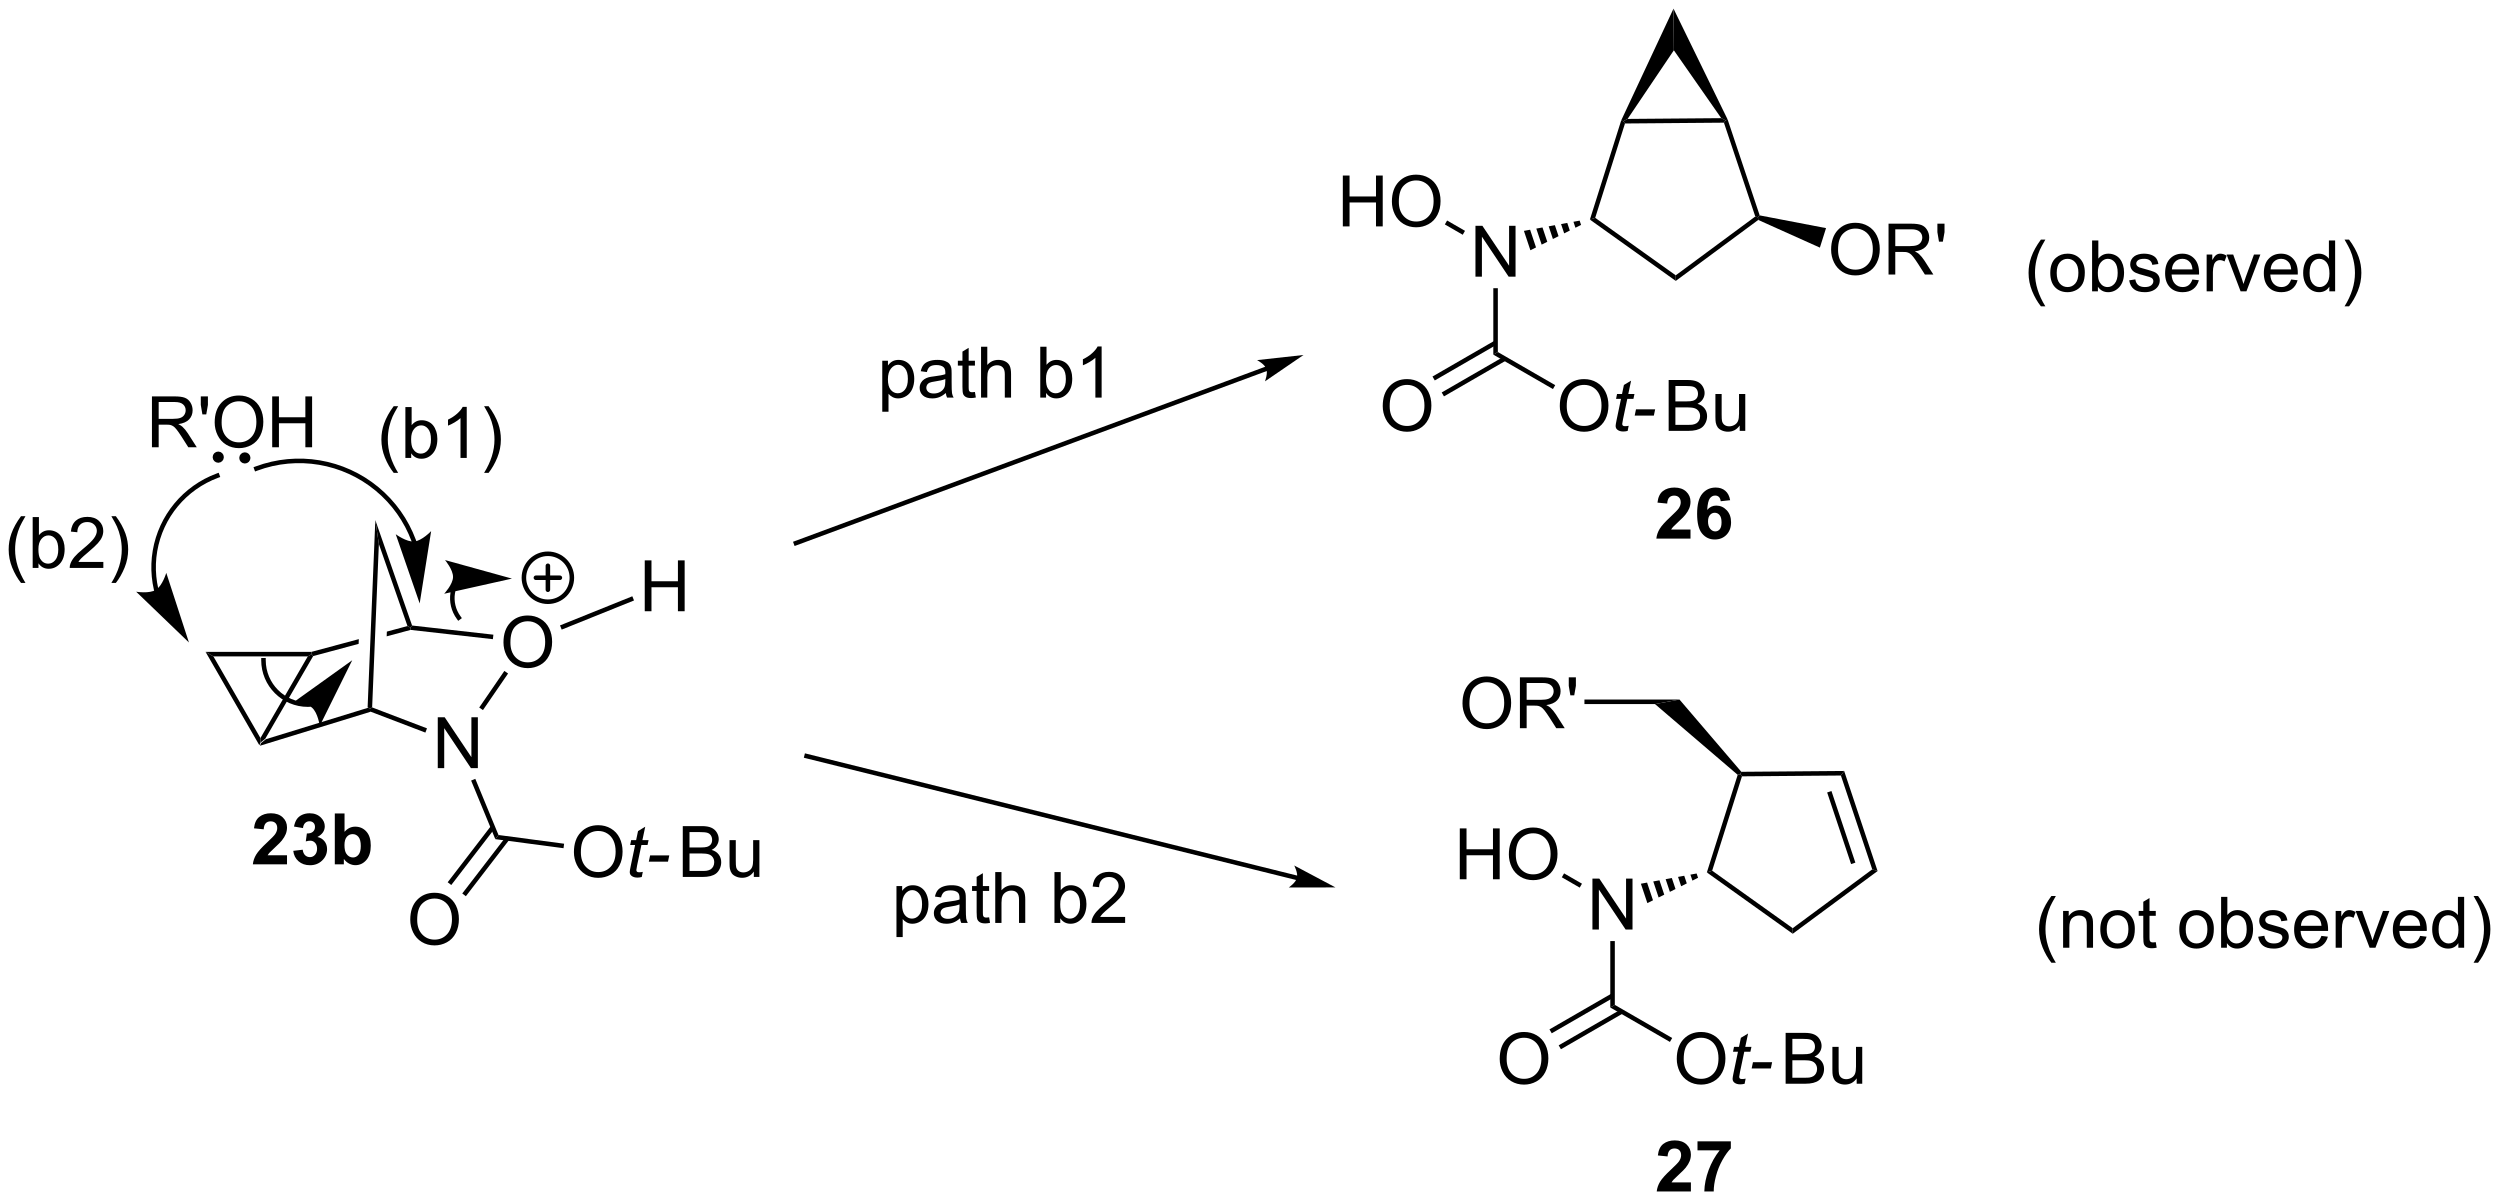 <?xml version="1.0" encoding="UTF-8"?>
<!DOCTYPE svg PUBLIC '-//W3C//DTD SVG 1.0//EN'
          'http://www.w3.org/TR/2001/REC-SVG-20010904/DTD/svg10.dtd'>
<svg stroke-dasharray="none" shape-rendering="auto" xmlns="http://www.w3.org/2000/svg" font-family="'Dialog'" text-rendering="auto" width="772" fill-opacity="1" color-interpolation="auto" color-rendering="auto" preserveAspectRatio="xMidYMid meet" font-size="12px" viewBox="0 0 772 371" fill="black" xmlns:xlink="http://www.w3.org/1999/xlink" stroke="black" image-rendering="auto" stroke-miterlimit="10" stroke-linecap="square" stroke-linejoin="miter" font-style="normal" stroke-width="1" height="371" stroke-dashoffset="0" font-weight="normal" stroke-opacity="1"
><!--Generated by the Batik Graphics2D SVG Generator--><defs id="genericDefs"
  /><g
  ><defs id="defs1"
    ><clipPath clipPathUnits="userSpaceOnUse" id="clipPath1"
      ><path d="M1.131 0.747 L290.505 0.747 L290.505 139.716 L1.131 139.716 L1.131 0.747 Z"
      /></clipPath
      ><clipPath clipPathUnits="userSpaceOnUse" id="clipPath2"
      ><path d="M139.324 38.459 L139.324 173.564 L420.652 173.564 L420.652 38.459 Z"
      /></clipPath
    ></defs
    ><g transform="scale(2.667,2.667) translate(-1.131,-0.747) matrix(1.029,0,0,1.029,-142.178,-38.812)"
    ><path d="M168.52 122.359 L168.64 122.055 L169.187 121.62 L180.706 118.078 L180.953 118.269 L180.944 118.539 Z" stroke="none" clip-path="url(#clipPath2)"
    /></g
    ><g transform="matrix(2.743,0,0,2.743,-382.156,-105.489)"
    ><path d="M188.603 124.93 L188.603 119.204 L189.382 119.204 L192.389 123.698 L192.389 119.204 L193.116 119.204 L193.116 124.93 L192.337 124.93 L189.329 120.43 L189.329 124.93 L188.603 124.93 Z" stroke="none" clip-path="url(#clipPath2)"
    /></g
    ><g transform="matrix(2.743,0,0,2.743,-382.156,-105.489)"
    ><path d="M180.944 118.539 L180.953 118.269 L181.215 118.096 L187.39 120.454 L187.208 120.931 Z" stroke="none" clip-path="url(#clipPath2)"
    /></g
    ><g transform="matrix(2.743,0,0,2.743,-382.156,-105.489)"
    ><path d="M196 110.787 Q196 109.359 196.766 108.555 Q197.531 107.748 198.742 107.748 Q199.534 107.748 200.169 108.128 Q200.807 108.505 201.141 109.182 Q201.477 109.859 201.477 110.719 Q201.477 111.591 201.125 112.279 Q200.774 112.966 200.128 113.32 Q199.484 113.675 198.737 113.675 Q197.93 113.675 197.292 113.284 Q196.656 112.891 196.328 112.216 Q196 111.539 196 110.787 ZM196.781 110.797 Q196.781 111.833 197.336 112.43 Q197.893 113.023 198.734 113.023 Q199.589 113.023 200.141 112.422 Q200.695 111.82 200.695 110.716 Q200.695 110.016 200.458 109.495 Q200.221 108.974 199.766 108.688 Q199.312 108.398 198.745 108.398 Q197.94 108.398 197.359 108.953 Q196.781 109.505 196.781 110.797 Z" stroke="none" clip-path="url(#clipPath2)"
    /></g
    ><g transform="matrix(2.743,0,0,2.743,-382.156,-105.489)"
    ><path d="M193.69 118.398 L193.27 118.109 L196.098 113.991 L196.519 114.28 Z" stroke="none" clip-path="url(#clipPath2)"
    /></g
    ><g transform="matrix(2.743,0,0,2.743,-382.156,-105.489)"
    ><path d="M169.187 121.62 L168.64 122.055 L168.641 121.545 L173.968 112.354 L174.411 112.099 L174.578 112.318 Z" stroke="none" clip-path="url(#clipPath2)"
    /></g
    ><g transform="matrix(2.743,0,0,2.743,-382.156,-105.489)"
    ><path d="M185.194 108.937 L182.872 109.561 L182.85 110.095 L182.85 110.095 L185.544 109.371 L185.525 109.112 L185.194 108.937 ZM179.716 110.409 L174.377 111.844 L174.411 112.099 L174.578 112.318 L179.694 110.943 L179.694 110.943 L179.716 110.409 Z" stroke="none" clip-path="url(#clipPath2)"
    /></g
    ><g transform="matrix(2.743,0,0,2.743,-382.156,-105.489)"
    ><path d="M194.865 109.908 L194.808 110.415 L185.544 109.371 L185.525 109.112 L185.713 108.877 Z" stroke="none" clip-path="url(#clipPath2)"
    /></g
    ><g transform="matrix(2.743,0,0,2.743,-382.156,-105.489)"
    ><path d="M185.713 108.877 L185.525 109.112 L185.194 108.937 L181.972 99.704 L181.573 97.01 Z" stroke="none" clip-path="url(#clipPath2)"
    /></g
    ><g transform="matrix(2.743,0,0,2.743,-382.156,-105.489)"
    ><path d="M181.215 118.096 L180.953 118.269 L180.706 118.078 L181.573 97.01 L181.972 99.704 Z" stroke="none" clip-path="url(#clipPath2)"
    /></g
    ><g transform="matrix(2.743,0,0,2.743,-382.156,-105.489)"
    ><path d="M174.377 111.844 L174.411 112.099 L173.968 112.354 L163.344 112.354 L162.462 111.844 Z" stroke="none" clip-path="url(#clipPath2)"
    /></g
    ><g transform="matrix(2.743,0,0,2.743,-382.156,-105.489)"
    ><path d="M162.462 111.844 L163.344 112.354 L168.641 121.545 L168.64 122.055 L168.52 122.359 Z" stroke="none" clip-path="url(#clipPath2)"
    /></g
    ><g transform="matrix(2.743,0,0,2.743,-382.156,-105.489)"
    ><path d="M192.358 126.332 L192.829 126.137 L195.44 132.46 L195.08 132.927 Z" stroke="none" clip-path="url(#clipPath2)"
    /></g
    ><g transform="matrix(2.743,0,0,2.743,-382.156,-105.489)"
    ><path d="M185.506 142.001 Q185.506 140.574 186.272 139.769 Q187.037 138.962 188.248 138.962 Q189.04 138.962 189.675 139.342 Q190.313 139.72 190.647 140.397 Q190.982 141.074 190.982 141.933 Q190.982 142.806 190.631 143.493 Q190.279 144.181 189.633 144.535 Q188.99 144.889 188.243 144.889 Q187.436 144.889 186.798 144.499 Q186.162 144.105 185.834 143.431 Q185.506 142.754 185.506 142.001 ZM186.287 142.012 Q186.287 143.048 186.842 143.644 Q187.399 144.238 188.24 144.238 Q189.095 144.238 189.647 143.637 Q190.201 143.035 190.201 141.931 Q190.201 141.23 189.964 140.709 Q189.727 140.189 189.272 139.902 Q188.818 139.613 188.251 139.613 Q187.446 139.613 186.865 140.168 Q186.287 140.72 186.287 142.012 Z" stroke="none" clip-path="url(#clipPath2)"
    /></g
    ><g transform="matrix(2.743,0,0,2.743,-382.156,-105.489)"
    ><path d="M194.601 131.432 L189.719 137.779 L190.124 138.09 L195.006 131.743 ZM196.243 132.695 L191.361 139.042 L191.766 139.353 L196.648 133.006 Z" stroke="none" clip-path="url(#clipPath2)"
    /></g
    ><g transform="matrix(2.743,0,0,2.743,-382.156,-105.489)"
    ><path d="M203.931 134.395 Q203.931 132.968 204.697 132.163 Q205.463 131.356 206.673 131.356 Q207.465 131.356 208.101 131.736 Q208.739 132.114 209.072 132.791 Q209.408 133.468 209.408 134.327 Q209.408 135.2 209.056 135.887 Q208.705 136.575 208.059 136.929 Q207.416 137.283 206.668 137.283 Q205.861 137.283 205.223 136.893 Q204.588 136.499 204.259 135.825 Q203.931 135.148 203.931 134.395 ZM204.713 134.406 Q204.713 135.442 205.267 136.038 Q205.825 136.632 206.666 136.632 Q207.52 136.632 208.072 136.031 Q208.627 135.429 208.627 134.325 Q208.627 133.624 208.39 133.103 Q208.153 132.583 207.697 132.296 Q207.244 132.007 206.676 132.007 Q205.871 132.007 205.291 132.562 Q204.713 133.114 204.713 134.406 Z" stroke="none" clip-path="url(#clipPath2)"
    /></g
    ><g transform="matrix(2.743,0,0,2.743,-382.156,-105.489)"
    ><path d="M211.685 136.609 L211.568 137.189 Q211.313 137.255 211.076 137.255 Q210.654 137.255 210.404 137.046 Q210.216 136.89 210.216 136.622 Q210.216 136.484 210.318 135.992 L210.821 133.583 L210.263 133.583 L210.375 133.036 L210.935 133.036 L211.149 132.015 L211.959 131.528 L211.641 133.036 L212.336 133.036 L212.219 133.583 L211.529 133.583 L211.047 135.874 Q210.959 136.312 210.959 136.398 Q210.959 136.523 211.029 136.59 Q211.102 136.656 211.266 136.656 Q211.5 136.656 211.685 136.609 ZM212.361 135.465 L212.509 134.757 L214.666 134.757 L214.52 135.465 L212.361 135.465 Z" stroke="none" clip-path="url(#clipPath2)"
    /></g
    ><g transform="matrix(2.743,0,0,2.743,-382.156,-105.489)"
    ><path d="M216.186 137.184 L216.186 131.458 L218.335 131.458 Q218.991 131.458 219.387 131.632 Q219.786 131.804 220.01 132.166 Q220.233 132.528 220.233 132.921 Q220.233 133.288 220.033 133.614 Q219.835 133.937 219.434 134.137 Q219.952 134.288 220.231 134.656 Q220.512 135.023 220.512 135.523 Q220.512 135.926 220.34 136.273 Q220.171 136.617 219.921 136.804 Q219.671 136.992 219.293 137.088 Q218.918 137.184 218.371 137.184 L216.186 137.184 ZM216.944 133.864 L218.184 133.864 Q218.686 133.864 218.905 133.796 Q219.194 133.71 219.34 133.512 Q219.489 133.312 219.489 133.012 Q219.489 132.726 219.351 132.51 Q219.215 132.294 218.96 132.213 Q218.707 132.132 218.09 132.132 L216.944 132.132 L216.944 133.864 ZM216.944 136.507 L218.371 136.507 Q218.739 136.507 218.887 136.481 Q219.148 136.434 219.322 136.325 Q219.499 136.215 219.611 136.007 Q219.726 135.796 219.726 135.523 Q219.726 135.202 219.561 134.968 Q219.398 134.731 219.106 134.635 Q218.817 134.538 218.27 134.538 L216.944 134.538 L216.944 136.507 ZM224.184 137.184 L224.184 136.575 Q223.7 137.278 222.866 137.278 Q222.499 137.278 222.181 137.137 Q221.864 136.997 221.707 136.783 Q221.554 136.57 221.491 136.262 Q221.45 136.054 221.45 135.606 L221.45 133.036 L222.153 133.036 L222.153 135.335 Q222.153 135.887 222.194 136.077 Q222.262 136.356 222.476 136.515 Q222.692 136.671 223.007 136.671 Q223.325 136.671 223.601 136.51 Q223.879 136.348 223.994 136.07 Q224.108 135.788 224.108 135.257 L224.108 133.036 L224.811 133.036 L224.811 137.184 L224.184 137.184 Z" stroke="none" clip-path="url(#clipPath2)"
    /></g
    ><g transform="matrix(2.743,0,0,2.743,-382.156,-105.489)"
    ><path d="M195.08 132.927 L195.44 132.46 L202.827 133.441 L202.76 133.947 Z" stroke="none" clip-path="url(#clipPath2)"
    /></g
    ><g transform="matrix(2.743,0,0,2.743,-382.156,-105.489)"
    ><path d="M171.631 134.743 L171.631 135.764 L167.785 135.764 Q167.847 135.185 168.16 134.667 Q168.472 134.149 169.394 133.295 Q170.137 132.602 170.303 132.357 Q170.53 132.016 170.53 131.685 Q170.53 131.318 170.332 131.12 Q170.137 130.923 169.788 130.923 Q169.444 130.923 169.241 131.131 Q169.038 131.337 169.006 131.818 L167.913 131.709 Q168.012 130.803 168.527 130.409 Q169.043 130.014 169.816 130.014 Q170.663 130.014 171.147 130.472 Q171.631 130.928 171.631 131.607 Q171.631 131.993 171.493 132.344 Q171.355 132.693 171.053 133.076 Q170.855 133.329 170.334 133.805 Q169.816 134.282 169.676 134.438 Q169.538 134.594 169.452 134.743 L171.631 134.743 ZM172.336 134.243 L173.398 134.115 Q173.448 134.521 173.669 134.738 Q173.893 134.951 174.211 134.951 Q174.549 134.951 174.781 134.693 Q175.016 134.435 175.016 133.998 Q175.016 133.584 174.792 133.342 Q174.57 133.1 174.25 133.1 Q174.039 133.1 173.745 133.18 L173.867 132.287 Q174.312 132.298 174.547 132.094 Q174.781 131.889 174.781 131.548 Q174.781 131.258 174.609 131.087 Q174.437 130.915 174.151 130.915 Q173.87 130.915 173.669 131.11 Q173.471 131.305 173.43 131.68 L172.417 131.508 Q172.523 130.99 172.734 130.68 Q172.948 130.368 173.328 130.191 Q173.711 130.014 174.182 130.014 Q174.992 130.014 175.479 130.529 Q175.883 130.951 175.883 131.482 Q175.883 132.235 175.057 132.685 Q175.549 132.79 175.844 133.157 Q176.141 133.524 176.141 134.045 Q176.141 134.798 175.588 135.331 Q175.039 135.863 174.219 135.863 Q173.44 135.863 172.927 135.415 Q172.417 134.967 172.336 134.243 ZM177.012 135.764 L177.012 130.037 L178.108 130.037 L178.108 132.1 Q178.616 131.521 179.311 131.521 Q180.069 131.521 180.564 132.071 Q181.061 132.618 181.061 133.646 Q181.061 134.709 180.556 135.284 Q180.051 135.857 179.327 135.857 Q178.972 135.857 178.626 135.68 Q178.28 135.501 178.03 135.154 L178.03 135.764 L177.012 135.764 ZM178.1 133.6 Q178.1 134.243 178.303 134.553 Q178.59 134.99 179.061 134.99 Q179.426 134.99 179.681 134.68 Q179.936 134.368 179.936 133.701 Q179.936 132.99 179.678 132.675 Q179.42 132.36 179.019 132.36 Q178.624 132.36 178.361 132.667 Q178.1 132.975 178.1 133.6 Z" stroke="none" clip-path="url(#clipPath2)"
    /></g
    ><g transform="matrix(2.743,0,0,2.743,-382.156,-105.489)"
    ><path d="M329.633 98.073 L329.633 99.094 L325.787 99.094 Q325.849 98.516 326.162 97.998 Q326.474 97.48 327.396 96.626 Q328.139 95.933 328.305 95.688 Q328.532 95.347 328.532 95.016 Q328.532 94.649 328.334 94.451 Q328.139 94.253 327.79 94.253 Q327.446 94.253 327.243 94.462 Q327.04 94.667 327.008 95.149 L325.915 95.04 Q326.014 94.133 326.529 93.74 Q327.045 93.344 327.818 93.344 Q328.665 93.344 329.149 93.803 Q329.633 94.258 329.633 94.938 Q329.633 95.323 329.495 95.675 Q329.357 96.024 329.055 96.407 Q328.857 96.659 328.337 97.136 Q327.818 97.612 327.678 97.769 Q327.54 97.925 327.454 98.073 L329.633 98.073 ZM334.096 94.769 L333.033 94.886 Q332.994 94.558 332.83 94.402 Q332.666 94.245 332.403 94.245 Q332.057 94.245 331.814 94.558 Q331.575 94.87 331.512 95.86 Q331.924 95.376 332.533 95.376 Q333.221 95.376 333.71 95.899 Q334.2 96.422 334.2 97.251 Q334.2 98.128 333.684 98.662 Q333.168 99.193 332.361 99.193 Q331.494 99.193 330.934 98.519 Q330.377 97.844 330.377 96.308 Q330.377 94.735 330.958 94.04 Q331.541 93.344 332.471 93.344 Q333.122 93.344 333.549 93.709 Q333.978 94.073 334.096 94.769 ZM331.606 97.165 Q331.606 97.698 331.851 97.99 Q332.098 98.282 332.416 98.282 Q332.721 98.282 332.924 98.045 Q333.127 97.805 333.127 97.261 Q333.127 96.704 332.908 96.443 Q332.689 96.183 332.361 96.183 Q332.043 96.183 331.825 96.433 Q331.606 96.68 331.606 97.165 Z" stroke="none" clip-path="url(#clipPath2)"
    /></g
    ><g transform="matrix(2.743,0,0,2.743,-382.156,-105.489)"
    ><path d="M321.83 52.018 L322.07 52.105 L322.258 52.359 L318.904 62.98 L318.306 63.18 Z" stroke="none" clip-path="url(#clipPath2)"
    /></g
    ><g transform="matrix(2.743,0,0,2.743,-382.156,-105.489)"
    ><path d="M318.306 63.18 L318.904 62.98 L327.969 69.452 L327.974 70.082 Z" stroke="none" clip-path="url(#clipPath2)"
    /></g
    ><g transform="matrix(2.743,0,0,2.743,-382.156,-105.489)"
    ><path d="M327.974 70.082 L327.969 69.452 L336.925 62.831 L337.226 62.925 L337.259 63.218 Z" stroke="none" clip-path="url(#clipPath2)"
    /></g
    ><g transform="matrix(2.743,0,0,2.743,-382.156,-105.489)"
    ><path d="M337.421 62.705 L337.226 62.925 L336.925 62.831 L333.395 52.267 L333.579 52.01 L333.817 51.919 Z" stroke="none" clip-path="url(#clipPath2)"
    /></g
    ><g transform="matrix(2.743,0,0,2.743,-382.156,-105.489)"
    ><path d="M333.093 51.759 L333.579 52.01 L333.395 52.267 L322.258 52.359 L322.07 52.105 L322.552 51.846 Z" stroke="none" clip-path="url(#clipPath2)"
    /></g
    ><g transform="matrix(2.743,0,0,2.743,-382.156,-105.489)"
    ><path d="M333.817 51.919 L333.579 52.01 L333.093 51.759 L327.759 44.119 L327.72 39.431 Z" stroke="none" clip-path="url(#clipPath2)"
    /></g
    ><g transform="matrix(2.743,0,0,2.743,-382.156,-105.489)"
    ><path d="M327.72 39.431 L327.759 44.119 L322.552 51.846 L322.07 52.105 L321.83 52.018 Z" stroke="none" clip-path="url(#clipPath2)"
    /></g
    ><g transform="matrix(2.743,0,0,2.743,-382.156,-105.489)"
    ><path d="M305.424 69.602 L305.424 63.875 L306.202 63.875 L309.21 68.37 L309.21 63.875 L309.937 63.875 L309.937 69.602 L309.158 69.602 L306.15 65.102 L306.15 69.602 L305.424 69.602 Z" stroke="none" clip-path="url(#clipPath2)"
    /></g
    ><g transform="matrix(2.743,0,0,2.743,-382.156,-105.489)"
    ><path d="M317.314 63.78 L316.68 64.097 L316.456 63.424 L317.153 63.296 ZM316.046 64.413 L315.412 64.73 L315.061 63.68 L315.759 63.552 ZM314.778 65.047 L314.144 65.364 L313.667 63.936 L314.364 63.808 ZM313.51 65.68 L312.876 65.997 L312.273 64.192 L312.97 64.064 ZM312.242 66.314 L311.608 66.631 L310.878 64.448 L311.576 64.32 Z" stroke="none" clip-path="url(#clipPath2)"
    /></g
    ><g transform="matrix(2.743,0,0,2.743,-382.156,-105.489)"
    ><path d="M345.463 66.577 Q345.463 65.15 346.229 64.345 Q346.994 63.538 348.205 63.538 Q348.997 63.538 349.632 63.918 Q350.27 64.296 350.604 64.973 Q350.94 65.65 350.94 66.509 Q350.94 67.382 350.588 68.069 Q350.236 68.757 349.591 69.111 Q348.947 69.465 348.2 69.465 Q347.393 69.465 346.755 69.074 Q346.119 68.681 345.791 68.007 Q345.463 67.329 345.463 66.577 ZM346.244 66.587 Q346.244 67.624 346.799 68.22 Q347.356 68.814 348.197 68.814 Q349.052 68.814 349.604 68.212 Q350.158 67.611 350.158 66.507 Q350.158 65.806 349.921 65.285 Q349.684 64.764 349.229 64.478 Q348.776 64.189 348.208 64.189 Q347.403 64.189 346.822 64.744 Q346.244 65.296 346.244 66.587 ZM351.928 69.366 L351.928 63.639 L354.467 63.639 Q355.233 63.639 355.631 63.793 Q356.029 63.947 356.266 64.337 Q356.506 64.728 356.506 65.202 Q356.506 65.811 356.11 66.231 Q355.717 66.647 354.891 66.759 Q355.193 66.905 355.35 67.046 Q355.68 67.35 355.977 67.806 L356.975 69.366 L356.022 69.366 L355.264 68.173 Q354.93 67.658 354.714 67.384 Q354.501 67.111 354.332 67.001 Q354.162 66.892 353.985 66.85 Q353.858 66.822 353.563 66.822 L352.686 66.822 L352.686 69.366 L351.928 69.366 ZM352.686 66.165 L354.313 66.165 Q354.834 66.165 355.126 66.059 Q355.42 65.952 355.571 65.715 Q355.725 65.478 355.725 65.202 Q355.725 64.796 355.428 64.535 Q355.134 64.272 354.498 64.272 L352.686 64.272 L352.686 66.165 ZM357.606 65.665 L357.427 64.595 L357.427 63.639 L358.229 63.639 L358.229 64.595 L358.041 65.665 L357.606 65.665 Z" stroke="none" clip-path="url(#clipPath2)"
    /></g
    ><g transform="matrix(2.743,0,0,2.743,-382.156,-105.489)"
    ><path d="M337.259 63.218 L337.226 62.925 L337.421 62.705 L344.891 64.139 L344.198 66.334 Z" stroke="none" clip-path="url(#clipPath2)"
    /></g
    ><g transform="matrix(2.743,0,0,2.743,-382.156,-105.489)"
    ><path d="M290.492 63.947 L290.492 58.221 L291.25 58.221 L291.25 60.572 L294.226 60.572 L294.226 58.221 L294.984 58.221 L294.984 63.947 L294.226 63.947 L294.226 61.247 L291.25 61.247 L291.25 63.947 L290.492 63.947 ZM296.017 61.158 Q296.017 59.731 296.782 58.926 Q297.548 58.119 298.759 58.119 Q299.55 58.119 300.186 58.499 Q300.824 58.877 301.157 59.554 Q301.493 60.231 301.493 61.09 Q301.493 61.963 301.142 62.65 Q300.79 63.338 300.144 63.692 Q299.501 64.046 298.754 64.046 Q297.946 64.046 297.308 63.656 Q296.673 63.262 296.345 62.588 Q296.017 61.911 296.017 61.158 ZM296.798 61.169 Q296.798 62.205 297.353 62.801 Q297.91 63.395 298.751 63.395 Q299.605 63.395 300.157 62.794 Q300.712 62.192 300.712 61.088 Q300.712 60.387 300.475 59.867 Q300.238 59.346 299.782 59.059 Q299.329 58.77 298.761 58.77 Q297.957 58.77 297.376 59.325 Q296.798 59.877 296.798 61.169 Z" stroke="none" clip-path="url(#clipPath2)"
    /></g
    ><g transform="matrix(2.743,0,0,2.743,-382.156,-105.489)"
    ><path d="M304.247 64.445 L303.992 64.887 L301.978 63.724 L302.233 63.282 Z" stroke="none" clip-path="url(#clipPath2)"
    /></g
    ><g transform="matrix(2.743,0,0,2.743,-382.156,-105.489)"
    ><path d="M307.434 70.906 L307.944 70.906 L307.944 78.088 L307.434 78.383 Z" stroke="none" clip-path="url(#clipPath2)"
    /></g
    ><g transform="matrix(2.743,0,0,2.743,-382.156,-105.489)"
    ><path d="M314.919 84.175 Q314.919 82.749 315.685 81.944 Q316.45 81.136 317.661 81.136 Q318.453 81.136 319.088 81.517 Q319.726 81.894 320.06 82.571 Q320.396 83.249 320.396 84.108 Q320.396 84.98 320.044 85.668 Q319.692 86.355 319.046 86.709 Q318.403 87.064 317.656 87.064 Q316.849 87.064 316.211 86.673 Q315.575 86.28 315.247 85.605 Q314.919 84.928 314.919 84.175 ZM315.7 84.186 Q315.7 85.222 316.255 85.819 Q316.812 86.412 317.653 86.412 Q318.507 86.412 319.06 85.811 Q319.614 85.209 319.614 84.105 Q319.614 83.405 319.377 82.884 Q319.14 82.363 318.685 82.077 Q318.231 81.787 317.664 81.787 Q316.859 81.787 316.278 82.342 Q315.7 82.894 315.7 84.186 Z" stroke="none" clip-path="url(#clipPath2)"
    /></g
    ><g transform="matrix(2.743,0,0,2.743,-382.156,-105.489)"
    ><path d="M322.673 86.389 L322.556 86.97 Q322.3 87.035 322.063 87.035 Q321.642 87.035 321.392 86.827 Q321.204 86.67 321.204 86.402 Q321.204 86.264 321.306 85.772 L321.808 83.363 L321.251 83.363 L321.363 82.816 L321.923 82.816 L322.136 81.795 L322.946 81.308 L322.629 82.816 L323.324 82.816 L323.207 83.363 L322.517 83.363 L322.035 85.655 Q321.946 86.092 321.946 86.178 Q321.946 86.303 322.017 86.371 Q322.089 86.436 322.254 86.436 Q322.488 86.436 322.673 86.389 ZM323.349 85.246 L323.497 84.537 L325.653 84.537 L325.507 85.246 L323.349 85.246 Z" stroke="none" clip-path="url(#clipPath2)"
    /></g
    ><g transform="matrix(2.743,0,0,2.743,-382.156,-105.489)"
    ><path d="M327.174 86.965 L327.174 81.238 L329.323 81.238 Q329.979 81.238 330.375 81.412 Q330.773 81.584 330.997 81.946 Q331.221 82.308 331.221 82.702 Q331.221 83.069 331.021 83.394 Q330.823 83.717 330.421 83.918 Q330.94 84.069 331.218 84.436 Q331.5 84.803 331.5 85.303 Q331.5 85.707 331.328 86.053 Q331.159 86.397 330.909 86.584 Q330.659 86.772 330.281 86.868 Q329.906 86.965 329.359 86.965 L327.174 86.965 ZM327.932 83.644 L329.171 83.644 Q329.674 83.644 329.893 83.577 Q330.182 83.491 330.328 83.293 Q330.476 83.092 330.476 82.793 Q330.476 82.506 330.338 82.29 Q330.203 82.074 329.948 81.993 Q329.695 81.912 329.078 81.912 L327.932 81.912 L327.932 83.644 ZM327.932 86.287 L329.359 86.287 Q329.726 86.287 329.875 86.261 Q330.135 86.215 330.31 86.105 Q330.487 85.996 330.599 85.787 Q330.713 85.577 330.713 85.303 Q330.713 84.983 330.549 84.749 Q330.385 84.511 330.093 84.415 Q329.804 84.319 329.257 84.319 L327.932 84.319 L327.932 86.287 ZM335.171 86.965 L335.171 86.355 Q334.687 87.058 333.854 87.058 Q333.487 87.058 333.169 86.918 Q332.851 86.777 332.695 86.564 Q332.541 86.35 332.479 86.043 Q332.437 85.834 332.437 85.386 L332.437 82.816 L333.14 82.816 L333.14 85.116 Q333.14 85.668 333.182 85.858 Q333.25 86.136 333.463 86.295 Q333.679 86.452 333.994 86.452 Q334.312 86.452 334.588 86.29 Q334.867 86.129 334.981 85.85 Q335.096 85.569 335.096 85.037 L335.096 82.816 L335.799 82.816 L335.799 86.965 L335.171 86.965 Z" stroke="none" clip-path="url(#clipPath2)"
    /></g
    ><g transform="matrix(2.743,0,0,2.743,-382.156,-105.489)"
    ><path d="M307.434 78.383 L307.944 78.088 L314.403 81.817 L314.148 82.259 Z" stroke="none" clip-path="url(#clipPath2)"
    /></g
    ><g transform="matrix(2.743,0,0,2.743,-382.156,-105.489)"
    ><path d="M294.985 84.175 Q294.985 82.749 295.751 81.944 Q296.517 81.136 297.728 81.136 Q298.519 81.136 299.155 81.517 Q299.793 81.894 300.126 82.571 Q300.462 83.249 300.462 84.108 Q300.462 84.98 300.11 85.668 Q299.759 86.355 299.113 86.709 Q298.47 87.064 297.722 87.064 Q296.915 87.064 296.277 86.673 Q295.642 86.28 295.314 85.605 Q294.985 84.928 294.985 84.175 ZM295.767 84.186 Q295.767 85.222 296.321 85.819 Q296.879 86.412 297.72 86.412 Q298.574 86.412 299.126 85.811 Q299.681 85.209 299.681 84.105 Q299.681 83.405 299.444 82.884 Q299.207 82.363 298.751 82.077 Q298.298 81.787 297.73 81.787 Q296.925 81.787 296.345 82.342 Q295.767 82.894 295.767 84.186 Z" stroke="none" clip-path="url(#clipPath2)"
    /></g
    ><g transform="matrix(2.743,0,0,2.743,-382.156,-105.489)"
    ><path d="M307.562 76.818 L300.587 80.845 L300.843 81.287 L307.817 77.26 ZM308.597 78.612 L301.623 82.639 L301.878 83.081 L308.853 79.054 Z" stroke="none" clip-path="url(#clipPath2)"
    /></g
    ><g transform="matrix(2.743,0,0,2.743,-382.156,-105.489)"
    ><path d="M156.426 88.81 L156.426 83.083 L158.965 83.083 Q159.731 83.083 160.129 83.237 Q160.528 83.391 160.765 83.781 Q161.004 84.172 161.004 84.646 Q161.004 85.255 160.609 85.674 Q160.215 86.091 159.39 86.203 Q159.692 86.349 159.848 86.49 Q160.179 86.794 160.476 87.25 L161.473 88.81 L160.52 88.81 L159.762 87.617 Q159.429 87.102 159.213 86.828 Q158.999 86.555 158.83 86.445 Q158.661 86.336 158.484 86.294 Q158.356 86.266 158.062 86.266 L157.184 86.266 L157.184 88.81 L156.426 88.81 ZM157.184 85.609 L158.812 85.609 Q159.333 85.609 159.624 85.502 Q159.918 85.396 160.07 85.159 Q160.223 84.922 160.223 84.646 Q160.223 84.24 159.926 83.979 Q159.632 83.716 158.997 83.716 L157.184 83.716 L157.184 85.609 ZM162.105 85.109 L161.925 84.039 L161.925 83.083 L162.727 83.083 L162.727 84.039 L162.54 85.109 L162.105 85.109 ZM163.489 86.021 Q163.489 84.594 164.254 83.789 Q165.02 82.982 166.231 82.982 Q167.023 82.982 167.658 83.362 Q168.296 83.74 168.629 84.417 Q168.965 85.094 168.965 85.953 Q168.965 86.825 168.614 87.513 Q168.262 88.2 167.616 88.555 Q166.973 88.909 166.226 88.909 Q165.418 88.909 164.78 88.518 Q164.145 88.125 163.817 87.45 Q163.489 86.773 163.489 86.021 ZM164.27 86.031 Q164.27 87.068 164.825 87.664 Q165.382 88.258 166.223 88.258 Q167.077 88.258 167.629 87.656 Q168.184 87.055 168.184 85.95 Q168.184 85.25 167.947 84.729 Q167.71 84.208 167.254 83.922 Q166.801 83.633 166.234 83.633 Q165.429 83.633 164.848 84.187 Q164.27 84.74 164.27 86.031 ZM169.964 88.81 L169.964 83.083 L170.722 83.083 L170.722 85.435 L173.698 85.435 L173.698 83.083 L174.456 83.083 L174.456 88.81 L173.698 88.81 L173.698 86.109 L170.722 86.109 L170.722 88.81 L169.964 88.81 Z" stroke="none" clip-path="url(#clipPath2)"
    /></g
    ><g transform="matrix(2.743,0,0,2.743,-382.156,-105.489)"
    ><path d="M166.885 90.383 C166.678 90.383 166.511 90.216 166.511 90.009 C166.511 89.802 166.678 89.634 166.885 89.634 C167.092 89.634 167.26 89.802 167.26 90.009 C167.26 90.216 167.092 90.383 166.885 90.383" stroke="none" clip-path="url(#clipPath2)"
    /></g
    ><g stroke-width="0.51" transform="matrix(2.743,0,0,2.743,-382.156,-105.489)" stroke-linejoin="round" stroke-linecap="round"
    ><path fill="none" d="M166.885 90.383 C166.678 90.383 166.511 90.216 166.511 90.009 C166.511 89.802 166.678 89.634 166.885 89.634 C167.092 89.634 167.26 89.802 167.26 90.009 C167.26 90.216 167.092 90.383 166.885 90.383" clip-path="url(#clipPath2)"
    /></g
    ><g transform="matrix(2.743,0,0,2.743,-382.156,-105.489)"
    ><path d="M163.891 90.297 C163.684 90.297 163.516 90.129 163.516 89.922 C163.516 89.716 163.684 89.548 163.891 89.548 C164.097 89.548 164.265 89.716 164.265 89.922 C164.265 90.129 164.097 90.297 163.891 90.297" stroke="none" clip-path="url(#clipPath2)"
    /></g
    ><g stroke-width="0.51" transform="matrix(2.743,0,0,2.743,-382.156,-105.489)" stroke-linejoin="round" stroke-linecap="round"
    ><path fill="none" d="M163.891 90.297 C163.684 90.297 163.516 90.129 163.516 89.922 C163.516 89.716 163.684 89.548 163.891 89.548 C164.097 89.548 164.265 89.716 164.265 89.922 C164.265 90.129 164.097 90.297 163.891 90.297" clip-path="url(#clipPath2)"
    /></g
    ><g transform="matrix(2.743,0,0,2.743,-382.156,-105.489)"
    ><path d="M211.904 107.269 L211.904 101.543 L212.662 101.543 L212.662 103.894 L215.639 103.894 L215.639 101.543 L216.396 101.543 L216.396 107.269 L215.639 107.269 L215.639 104.569 L212.662 104.569 L212.662 107.269 L211.904 107.269 Z" stroke="none" clip-path="url(#clipPath2)"
    /></g
    ><g transform="matrix(2.743,0,0,2.743,-382.156,-105.489)"
    ><path d="M202.555 109.337 L202.365 108.864 L210.505 105.584 L210.696 106.057 Z" stroke="none" clip-path="url(#clipPath2)"
    /></g
    ><g transform="matrix(2.743,0,0,2.743,-382.156,-105.489)"
    ><path d="M186.198 99.398 L186.197 99.397 L186.188 99.37 C186.181 99.352 186.175 99.334 186.168 99.317 C186.155 99.281 186.143 99.246 186.129 99.21 C185.284 96.941 183.851 94.891 181.921 93.297 C179.991 91.702 177.707 90.682 175.319 90.28 C172.932 89.878 170.441 90.094 168.095 90.969 L167.856 91.058 L168.034 91.536 L168.273 91.447 C170.535 90.603 172.936 90.396 175.235 90.784 C177.535 91.171 179.734 92.153 181.596 93.69 C183.457 95.228 184.837 97.203 185.651 99.388 C185.664 99.422 185.676 99.456 185.689 99.491 C185.695 99.508 185.701 99.525 185.707 99.542 L185.717 99.568 L185.717 99.569 L185.803 99.81 L186.284 99.638 L186.198 99.398 ZM186.566 106.392 L187.857 98.248 C187.857 98.248 186.823 99.343 185.952 99.419 C185.08 99.496 183.872 98.599 183.872 98.599 Z" stroke="none" clip-path="url(#clipPath2)"
    /></g
    ><g transform="matrix(2.743,0,0,2.743,-382.156,-105.489)"
    ><path d="M183.643 91.694 Q183.06 90.959 182.656 89.975 Q182.255 88.988 182.255 87.933 Q182.255 87.003 182.557 86.152 Q182.909 85.165 183.643 84.183 L184.145 84.183 Q183.674 84.996 183.52 85.344 Q183.284 85.884 183.145 86.469 Q182.979 87.199 182.979 87.938 Q182.979 89.816 184.145 91.694 L183.643 91.694 ZM185.612 90.009 L184.958 90.009 L184.958 84.282 L185.661 84.282 L185.661 86.324 Q186.106 85.766 186.799 85.766 Q187.182 85.766 187.523 85.92 Q187.864 86.074 188.086 86.355 Q188.307 86.634 188.432 87.029 Q188.557 87.423 188.557 87.871 Q188.557 88.938 188.028 89.522 Q187.502 90.102 186.763 90.102 Q186.028 90.102 185.612 89.488 L185.612 90.009 ZM185.604 87.902 Q185.604 88.649 185.807 88.98 Q186.138 89.524 186.705 89.524 Q187.166 89.524 187.502 89.123 Q187.838 88.722 187.838 87.93 Q187.838 87.118 187.515 86.733 Q187.192 86.344 186.737 86.344 Q186.276 86.344 185.94 86.746 Q185.604 87.144 185.604 87.902 ZM191.865 90.009 L191.162 90.009 L191.162 85.527 Q190.907 85.769 190.496 86.011 Q190.084 86.253 189.756 86.376 L189.756 85.696 Q190.345 85.417 190.785 85.024 Q191.227 84.628 191.412 84.259 L191.865 84.259 L191.865 90.009 ZM194.323 91.694 L193.817 91.694 Q194.987 89.816 194.987 87.938 Q194.987 87.204 194.817 86.48 Q194.685 85.894 194.448 85.355 Q194.294 85.003 193.817 84.183 L194.323 84.183 Q195.057 85.165 195.409 86.152 Q195.708 87.003 195.708 87.933 Q195.708 88.988 195.304 89.975 Q194.901 90.959 194.323 91.694 Z" stroke="none" clip-path="url(#clipPath2)"
    /></g
    ><g transform="matrix(2.743,0,0,2.743,-382.156,-105.489)"
    ><path d="M190.878 103.285 L190.877 103.286 L190.869 103.296 L190.853 103.315 C190.843 103.329 190.833 103.341 190.823 103.354 C190.803 103.38 190.783 103.406 190.763 103.432 C190.686 103.537 190.614 103.645 190.548 103.756 C190.284 104.198 190.111 104.685 190.033 105.188 C189.878 106.195 190.108 107.258 190.755 108.141 L190.906 108.347 L191.317 108.045 L191.167 107.839 C190.6 107.066 190.403 106.139 190.537 105.266 C190.605 104.829 190.756 104.403 190.986 104.017 C191.044 103.921 191.107 103.826 191.174 103.735 C191.19 103.713 191.208 103.69 191.225 103.668 C191.234 103.656 191.243 103.645 191.252 103.634 L191.266 103.617 L191.272 103.609 L191.272 103.609 L191.434 103.412 L191.04 103.088 L190.878 103.285 ZM196.956 103.595 L189.421 101.508 C189.421 101.508 190.342 102.599 190.321 103.428 C190.3 104.257 189.326 105.299 189.326 105.299 Z" stroke="none" clip-path="url(#clipPath2)"
    /></g
    ><g transform="matrix(2.743,0,0,2.743,-382.156,-105.489)"
    ><path d="M157.177 104.882 L157.177 104.88 L157.174 104.87 L157.169 104.849 C157.166 104.835 157.162 104.821 157.159 104.807 C157.152 104.779 157.145 104.75 157.139 104.722 C157.035 104.269 156.96 103.808 156.916 103.344 C156.827 102.413 156.858 101.464 157.019 100.517 C157.342 98.624 158.156 96.89 159.34 95.463 C160.524 94.035 162.077 92.913 163.877 92.246 L164.116 92.157 L163.938 91.679 L163.699 91.767 C161.815 92.466 160.188 93.641 158.947 95.137 C157.707 96.634 156.854 98.451 156.517 100.432 C156.348 101.422 156.315 102.417 156.408 103.392 C156.454 103.879 156.533 104.361 156.642 104.836 C156.648 104.866 156.655 104.895 156.662 104.925 C156.666 104.94 156.669 104.954 156.673 104.969 L156.678 104.991 L156.681 105.002 L156.682 105.004 L156.743 105.252 L157.238 105.129 L157.177 104.882 ZM160.591 110.788 L158.039 102.947 C158.039 102.947 157.616 104.392 156.875 104.856 C156.133 105.321 154.649 105.071 154.649 105.071 Z" stroke="none" clip-path="url(#clipPath2)"
    /></g
    ><g transform="matrix(2.743,0,0,2.743,-382.156,-105.489)"
    ><path d="M141.684 104.081 Q141.101 103.347 140.697 102.362 Q140.296 101.376 140.296 100.321 Q140.296 99.391 140.598 98.54 Q140.95 97.553 141.684 96.571 L142.187 96.571 Q141.715 97.383 141.562 97.732 Q141.325 98.271 141.187 98.857 Q141.02 99.587 141.02 100.326 Q141.02 102.204 142.187 104.081 L141.684 104.081 ZM143.653 102.396 L142.999 102.396 L142.999 96.67 L143.702 96.67 L143.702 98.712 Q144.148 98.154 144.84 98.154 Q145.223 98.154 145.564 98.308 Q145.905 98.462 146.127 98.743 Q146.348 99.021 146.473 99.417 Q146.598 99.811 146.598 100.258 Q146.598 101.326 146.07 101.909 Q145.544 102.49 144.804 102.49 Q144.07 102.49 143.653 101.876 L143.653 102.396 ZM143.645 100.29 Q143.645 101.037 143.848 101.368 Q144.179 101.912 144.747 101.912 Q145.208 101.912 145.544 101.511 Q145.88 101.11 145.88 100.318 Q145.88 99.506 145.557 99.12 Q145.234 98.732 144.778 98.732 Q144.317 98.732 143.981 99.133 Q143.645 99.532 143.645 100.29 ZM150.954 101.719 L150.954 102.396 L147.167 102.396 Q147.16 102.141 147.251 101.907 Q147.394 101.521 147.712 101.146 Q148.032 100.771 148.633 100.279 Q149.566 99.514 149.894 99.066 Q150.222 98.618 150.222 98.219 Q150.222 97.803 149.923 97.516 Q149.626 97.227 149.144 97.227 Q148.636 97.227 148.331 97.532 Q148.027 97.837 148.024 98.376 L147.3 98.303 Q147.376 97.493 147.86 97.071 Q148.344 96.646 149.16 96.646 Q149.985 96.646 150.464 97.105 Q150.946 97.561 150.946 98.235 Q150.946 98.579 150.805 98.912 Q150.665 99.243 150.337 99.61 Q150.011 99.977 149.253 100.618 Q148.62 101.149 148.441 101.339 Q148.261 101.529 148.144 101.719 L150.954 101.719 ZM152.364 104.081 L151.859 104.081 Q153.028 102.204 153.028 100.326 Q153.028 99.592 152.859 98.868 Q152.726 98.282 152.489 97.743 Q152.335 97.391 151.859 96.571 L152.364 96.571 Q153.098 97.553 153.45 98.54 Q153.749 99.391 153.749 100.321 Q153.749 101.376 153.346 102.362 Q152.942 103.347 152.364 104.081 Z" stroke="none" clip-path="url(#clipPath2)"
    /></g
    ><g transform="matrix(2.743,0,0,2.743,-382.156,-105.489)"
    ><path d="M174.741 117.465 L174.739 117.465 L174.737 117.466 L174.73 117.467 C174.72 117.469 174.71 117.47 174.7 117.472 C174.622 117.484 174.543 117.494 174.463 117.502 C174.304 117.518 174.142 117.526 173.978 117.526 C172.667 117.526 171.483 116.994 170.626 116.138 C169.77 115.282 169.238 114.098 169.238 112.786 L169.238 112.531 L168.728 112.531 L168.728 112.786 C168.728 114.233 169.314 115.547 170.266 116.499 C171.218 117.45 172.531 118.036 173.978 118.036 C174.159 118.036 174.338 118.027 174.515 118.009 C174.603 118 174.691 117.989 174.778 117.976 C174.788 117.974 174.799 117.972 174.81 117.971 L174.818 117.97 L174.822 117.969 L174.826 117.968 L175.077 117.926 L174.993 117.423 L174.741 117.465 ZM178.973 112.786 L172.269 117.587 C172.269 117.587 173.774 117.554 174.44 118.12 C175.107 118.687 175.317 120.177 175.317 120.177 Z" stroke="none" clip-path="url(#clipPath2)"
    /></g
    ><g transform="matrix(2.743,0,0,2.743,-382.156,-105.489)"
    ><path d="M329.677 171.571 L329.677 172.591 L325.83 172.591 Q325.893 172.013 326.205 171.495 Q326.518 170.977 327.44 170.123 Q328.182 169.43 328.349 169.185 Q328.575 168.844 328.575 168.513 Q328.575 168.146 328.377 167.948 Q328.182 167.75 327.833 167.75 Q327.489 167.75 327.286 167.958 Q327.083 168.164 327.052 168.646 L325.958 168.537 Q326.057 167.63 326.572 167.237 Q327.088 166.841 327.862 166.841 Q328.708 166.841 329.192 167.3 Q329.677 167.755 329.677 168.435 Q329.677 168.821 329.539 169.172 Q329.401 169.521 329.099 169.904 Q328.901 170.156 328.38 170.633 Q327.862 171.109 327.721 171.266 Q327.583 171.422 327.497 171.571 L329.677 171.571 ZM330.42 167.961 L330.42 166.943 L334.173 166.943 L334.173 167.74 Q333.709 168.196 333.227 169.052 Q332.748 169.906 332.496 170.87 Q332.243 171.833 332.248 172.591 L331.188 172.591 Q331.217 171.404 331.678 170.169 Q332.142 168.935 332.915 167.961 L330.42 167.961 Z" stroke="none" clip-path="url(#clipPath2)"
    /></g
    ><g transform="matrix(2.743,0,0,2.743,-382.156,-105.489)"
    ><path d="M334.945 125.686 L335.239 125.602 L335.426 125.856 L332.072 136.477 L331.474 136.677 Z" stroke="none" clip-path="url(#clipPath2)"
    /></g
    ><g transform="matrix(2.743,0,0,2.743,-382.156,-105.489)"
    ><path d="M331.474 136.677 L332.072 136.477 L341.137 142.949 L341.142 143.579 Z" stroke="none" clip-path="url(#clipPath2)"
    /></g
    ><g transform="matrix(2.743,0,0,2.743,-382.156,-105.489)"
    ><path d="M341.142 143.579 L341.137 142.949 L350.093 136.328 L350.695 136.518 Z" stroke="none" clip-path="url(#clipPath2)"
    /></g
    ><g transform="matrix(2.743,0,0,2.743,-382.156,-105.489)"
    ><path d="M350.695 136.518 L350.093 136.328 L346.564 125.764 L346.93 125.25 ZM348.194 135.571 L345.501 127.51 L345.017 127.672 L347.71 135.732 Z" stroke="none" clip-path="url(#clipPath2)"
    /></g
    ><g transform="matrix(2.743,0,0,2.743,-382.156,-105.489)"
    ><path d="M346.93 125.25 L346.564 125.764 L335.426 125.856 L335.239 125.602 L335.354 125.346 Z" stroke="none" clip-path="url(#clipPath2)"
    /></g
    ><g transform="matrix(2.743,0,0,2.743,-382.156,-105.489)"
    ><path d="M318.592 143.099 L318.592 137.372 L319.37 137.372 L322.378 141.867 L322.378 137.372 L323.105 137.372 L323.105 143.099 L322.326 143.099 L319.318 138.599 L319.318 143.099 L318.592 143.099 Z" stroke="none" clip-path="url(#clipPath2)"
    /></g
    ><g transform="matrix(2.743,0,0,2.743,-382.156,-105.489)"
    ><path d="M330.483 137.277 L329.849 137.594 L329.624 136.921 L330.321 136.793 ZM329.215 137.91 L328.58 138.227 L328.23 137.177 L328.927 137.049 ZM327.946 138.544 L327.312 138.861 L326.835 137.433 L327.532 137.305 ZM326.678 139.178 L326.044 139.494 L325.441 137.689 L326.138 137.561 ZM325.41 139.811 L324.776 140.128 L324.047 137.945 L324.744 137.817 Z" stroke="none" clip-path="url(#clipPath2)"
    /></g
    ><g transform="matrix(2.743,0,0,2.743,-382.156,-105.489)"
    ><path d="M303.66 137.444 L303.66 131.718 L304.418 131.718 L304.418 134.069 L307.395 134.069 L307.395 131.718 L308.152 131.718 L308.152 137.444 L307.395 137.444 L307.395 134.744 L304.418 134.744 L304.418 137.444 L303.66 137.444 ZM309.185 134.655 Q309.185 133.228 309.951 132.424 Q310.716 131.616 311.927 131.616 Q312.719 131.616 313.354 131.996 Q313.992 132.374 314.326 133.051 Q314.661 133.728 314.661 134.588 Q314.661 135.46 314.31 136.148 Q313.958 136.835 313.313 137.189 Q312.669 137.543 311.922 137.543 Q311.115 137.543 310.477 137.153 Q309.841 136.76 309.513 136.085 Q309.185 135.408 309.185 134.655 ZM309.966 134.666 Q309.966 135.702 310.521 136.299 Q311.078 136.892 311.919 136.892 Q312.774 136.892 313.326 136.291 Q313.88 135.689 313.88 134.585 Q313.88 133.885 313.643 133.364 Q313.406 132.843 312.951 132.556 Q312.498 132.267 311.93 132.267 Q311.125 132.267 310.544 132.822 Q309.966 133.374 309.966 134.666 Z" stroke="none" clip-path="url(#clipPath2)"
    /></g
    ><g transform="matrix(2.743,0,0,2.743,-382.156,-105.489)"
    ><path d="M317.416 137.942 L317.16 138.384 L315.146 137.221 L315.401 136.779 Z" stroke="none" clip-path="url(#clipPath2)"
    /></g
    ><g transform="matrix(2.743,0,0,2.743,-382.156,-105.489)"
    ><path d="M320.602 144.403 L321.113 144.403 L321.113 151.585 L320.602 151.88 Z" stroke="none" clip-path="url(#clipPath2)"
    /></g
    ><g transform="matrix(2.743,0,0,2.743,-382.156,-105.489)"
    ><path d="M328.087 157.673 Q328.087 156.246 328.853 155.441 Q329.619 154.634 330.829 154.634 Q331.621 154.634 332.257 155.014 Q332.895 155.391 333.228 156.069 Q333.564 156.746 333.564 157.605 Q333.564 158.477 333.212 159.165 Q332.861 159.852 332.215 160.207 Q331.572 160.561 330.824 160.561 Q330.017 160.561 329.379 160.17 Q328.744 159.777 328.416 159.102 Q328.087 158.425 328.087 157.673 ZM328.869 157.683 Q328.869 158.72 329.423 159.316 Q329.981 159.91 330.822 159.91 Q331.676 159.91 332.228 159.308 Q332.783 158.707 332.783 157.602 Q332.783 156.902 332.546 156.381 Q332.309 155.86 331.853 155.574 Q331.4 155.285 330.832 155.285 Q330.027 155.285 329.447 155.839 Q328.869 156.391 328.869 157.683 Z" stroke="none" clip-path="url(#clipPath2)"
    /></g
    ><g transform="matrix(2.743,0,0,2.743,-382.156,-105.489)"
    ><path d="M335.841 159.886 L335.724 160.467 Q335.469 160.532 335.232 160.532 Q334.81 160.532 334.56 160.324 Q334.372 160.167 334.372 159.899 Q334.372 159.761 334.474 159.269 L334.977 156.86 L334.419 156.86 L334.531 156.313 L335.091 156.313 L335.305 155.292 L336.115 154.805 L335.797 156.313 L336.492 156.313 L336.375 156.86 L335.685 156.86 L335.203 159.152 Q335.115 159.589 335.115 159.675 Q335.115 159.8 335.185 159.868 Q335.258 159.933 335.422 159.933 Q335.656 159.933 335.841 159.886 ZM336.517 158.743 L336.665 158.035 L338.822 158.035 L338.676 158.743 L336.517 158.743 Z" stroke="none" clip-path="url(#clipPath2)"
    /></g
    ><g transform="matrix(2.743,0,0,2.743,-382.156,-105.489)"
    ><path d="M340.342 160.462 L340.342 154.735 L342.491 154.735 Q343.147 154.735 343.543 154.91 Q343.942 155.082 344.165 155.444 Q344.389 155.805 344.389 156.199 Q344.389 156.566 344.189 156.891 Q343.991 157.214 343.59 157.415 Q344.108 157.566 344.387 157.933 Q344.668 158.3 344.668 158.8 Q344.668 159.204 344.496 159.55 Q344.327 159.894 344.077 160.082 Q343.827 160.269 343.449 160.365 Q343.074 160.462 342.527 160.462 L340.342 160.462 ZM341.1 157.141 L342.34 157.141 Q342.842 157.141 343.061 157.074 Q343.35 156.988 343.496 156.79 Q343.645 156.589 343.645 156.29 Q343.645 156.003 343.507 155.787 Q343.371 155.571 343.116 155.49 Q342.863 155.41 342.246 155.41 L341.1 155.41 L341.1 157.141 ZM341.1 159.785 L342.527 159.785 Q342.895 159.785 343.043 159.759 Q343.303 159.712 343.478 159.602 Q343.655 159.493 343.767 159.285 Q343.882 159.074 343.882 158.8 Q343.882 158.48 343.717 158.246 Q343.553 158.009 343.262 157.912 Q342.973 157.816 342.426 157.816 L341.1 157.816 L341.1 159.785 ZM348.34 160.462 L348.34 159.852 Q347.856 160.555 347.022 160.555 Q346.655 160.555 346.337 160.415 Q346.02 160.274 345.863 160.061 Q345.71 159.847 345.647 159.54 Q345.606 159.332 345.606 158.884 L345.606 156.313 L346.309 156.313 L346.309 158.613 Q346.309 159.165 346.35 159.355 Q346.418 159.634 346.632 159.792 Q346.848 159.949 347.163 159.949 Q347.481 159.949 347.757 159.787 Q348.035 159.626 348.15 159.347 Q348.264 159.066 348.264 158.535 L348.264 156.313 L348.967 156.313 L348.967 160.462 L348.34 160.462 Z" stroke="none" clip-path="url(#clipPath2)"
    /></g
    ><g transform="matrix(2.743,0,0,2.743,-382.156,-105.489)"
    ><path d="M320.602 151.88 L321.113 151.585 L327.571 155.314 L327.316 155.756 Z" stroke="none" clip-path="url(#clipPath2)"
    /></g
    ><g transform="matrix(2.743,0,0,2.743,-382.156,-105.489)"
    ><path d="M308.154 157.673 Q308.154 156.246 308.919 155.441 Q309.685 154.634 310.896 154.634 Q311.688 154.634 312.323 155.014 Q312.961 155.391 313.294 156.069 Q313.63 156.746 313.63 157.605 Q313.63 158.477 313.279 159.165 Q312.927 159.852 312.281 160.207 Q311.638 160.561 310.891 160.561 Q310.083 160.561 309.445 160.17 Q308.81 159.777 308.482 159.102 Q308.154 158.425 308.154 157.673 ZM308.935 157.683 Q308.935 158.72 309.49 159.316 Q310.047 159.91 310.888 159.91 Q311.742 159.91 312.294 159.308 Q312.849 158.707 312.849 157.602 Q312.849 156.902 312.612 156.381 Q312.375 155.86 311.919 155.574 Q311.466 155.285 310.899 155.285 Q310.094 155.285 309.513 155.839 Q308.935 156.391 308.935 157.683 Z" stroke="none" clip-path="url(#clipPath2)"
    /></g
    ><g transform="matrix(2.743,0,0,2.743,-382.156,-105.489)"
    ><path d="M320.73 150.315 L313.756 154.342 L314.011 154.784 L320.985 150.757 ZM321.766 152.109 L314.791 156.136 L315.047 156.578 L322.021 152.551 Z" stroke="none" clip-path="url(#clipPath2)"
    /></g
    ><g transform="matrix(2.743,0,0,2.743,-382.156,-105.489)"
    ><path d="M238.644 84.806 L238.644 79.067 L239.284 79.067 L239.284 79.606 Q239.511 79.288 239.795 79.132 Q240.081 78.973 240.487 78.973 Q241.019 78.973 241.425 79.247 Q241.831 79.52 242.037 80.017 Q242.245 80.515 242.245 81.109 Q242.245 81.747 242.016 82.257 Q241.787 82.765 241.352 83.038 Q240.917 83.309 240.435 83.309 Q240.084 83.309 239.805 83.161 Q239.526 83.012 239.347 82.786 L239.347 84.806 L238.644 84.806 ZM239.279 81.163 Q239.279 81.965 239.602 82.348 Q239.928 82.731 240.388 82.731 Q240.857 82.731 241.19 82.335 Q241.526 81.937 241.526 81.106 Q241.526 80.312 241.198 79.918 Q240.873 79.523 240.42 79.523 Q239.972 79.523 239.625 79.945 Q239.279 80.364 239.279 81.163 ZM245.799 82.702 Q245.408 83.036 245.046 83.174 Q244.687 83.309 244.273 83.309 Q243.588 83.309 243.22 82.976 Q242.853 82.64 242.853 82.122 Q242.853 81.817 242.991 81.564 Q243.132 81.312 243.356 81.161 Q243.58 81.007 243.861 80.929 Q244.069 80.874 244.486 80.825 Q245.338 80.723 245.741 80.582 Q245.744 80.437 245.744 80.398 Q245.744 79.968 245.546 79.793 Q245.275 79.554 244.744 79.554 Q244.249 79.554 244.012 79.728 Q243.775 79.903 243.663 80.343 L242.976 80.249 Q243.069 79.809 243.283 79.538 Q243.499 79.265 243.905 79.119 Q244.312 78.973 244.845 78.973 Q245.377 78.973 245.708 79.098 Q246.041 79.223 246.197 79.413 Q246.353 79.601 246.416 79.89 Q246.452 80.07 246.452 80.538 L246.452 81.476 Q246.452 82.457 246.496 82.718 Q246.541 82.976 246.674 83.215 L245.939 83.215 Q245.83 82.997 245.799 82.702 ZM245.741 81.132 Q245.358 81.288 244.593 81.398 Q244.158 81.46 243.978 81.538 Q243.799 81.616 243.7 81.767 Q243.603 81.918 243.603 82.101 Q243.603 82.382 243.817 82.57 Q244.03 82.757 244.439 82.757 Q244.845 82.757 245.161 82.58 Q245.478 82.403 245.627 82.093 Q245.741 81.856 245.741 81.39 L245.741 81.132 ZM249.076 82.585 L249.178 83.207 Q248.881 83.27 248.646 83.27 Q248.263 83.27 248.053 83.15 Q247.842 83.028 247.756 82.83 Q247.67 82.632 247.67 81.999 L247.67 79.614 L247.154 79.614 L247.154 79.067 L247.67 79.067 L247.67 78.038 L248.37 77.616 L248.37 79.067 L249.076 79.067 L249.076 79.614 L248.37 79.614 L248.37 82.038 Q248.37 82.34 248.407 82.426 Q248.443 82.512 248.526 82.564 Q248.612 82.614 248.769 82.614 Q248.886 82.614 249.076 82.585 ZM249.765 83.215 L249.765 77.489 L250.468 77.489 L250.468 79.543 Q250.96 78.973 251.71 78.973 Q252.171 78.973 252.51 79.155 Q252.851 79.335 252.996 79.655 Q253.142 79.976 253.142 80.585 L253.142 83.215 L252.439 83.215 L252.439 80.585 Q252.439 80.059 252.21 79.82 Q251.983 79.577 251.564 79.577 Q251.252 79.577 250.976 79.741 Q250.702 79.903 250.585 80.181 Q250.468 80.457 250.468 80.945 L250.468 83.215 L249.765 83.215 ZM257.085 83.215 L256.431 83.215 L256.431 77.489 L257.135 77.489 L257.135 79.53 Q257.58 78.973 258.273 78.973 Q258.655 78.973 258.997 79.127 Q259.338 79.28 259.559 79.562 Q259.78 79.84 259.905 80.236 Q260.03 80.629 260.03 81.077 Q260.03 82.145 259.502 82.728 Q258.976 83.309 258.236 83.309 Q257.502 83.309 257.085 82.695 L257.085 83.215 ZM257.077 81.109 Q257.077 81.856 257.28 82.187 Q257.611 82.731 258.179 82.731 Q258.64 82.731 258.976 82.33 Q259.312 81.929 259.312 81.137 Q259.312 80.325 258.989 79.939 Q258.666 79.551 258.21 79.551 Q257.749 79.551 257.413 79.952 Q257.077 80.351 257.077 81.109 ZM263.339 83.215 L262.636 83.215 L262.636 78.734 Q262.381 78.976 261.969 79.218 Q261.558 79.46 261.23 79.582 L261.23 78.903 Q261.818 78.624 262.258 78.231 Q262.701 77.835 262.886 77.465 L263.339 77.465 L263.339 83.215 Z" stroke="none" clip-path="url(#clipPath2)"
    /></g
    ><g transform="matrix(2.743,0,0,2.743,-382.156,-105.489)"
    ><path d="M240.242 143.948 L240.242 138.209 L240.883 138.209 L240.883 138.748 Q241.109 138.43 241.393 138.274 Q241.679 138.115 242.086 138.115 Q242.617 138.115 243.023 138.388 Q243.429 138.662 243.635 139.159 Q243.844 139.657 243.844 140.25 Q243.844 140.888 243.614 141.399 Q243.385 141.907 242.95 142.18 Q242.516 142.451 242.034 142.451 Q241.682 142.451 241.404 142.302 Q241.125 142.154 240.945 141.927 L240.945 143.948 L240.242 143.948 ZM240.877 140.305 Q240.877 141.107 241.2 141.49 Q241.526 141.873 241.987 141.873 Q242.456 141.873 242.789 141.477 Q243.125 141.078 243.125 140.248 Q243.125 139.453 242.797 139.06 Q242.471 138.664 242.018 138.664 Q241.57 138.664 241.224 139.086 Q240.877 139.506 240.877 140.305 ZM247.397 141.844 Q247.006 142.177 246.644 142.315 Q246.285 142.451 245.871 142.451 Q245.186 142.451 244.819 142.118 Q244.452 141.782 244.452 141.263 Q244.452 140.959 244.59 140.706 Q244.73 140.453 244.954 140.302 Q245.178 140.149 245.459 140.071 Q245.668 140.016 246.084 139.966 Q246.936 139.865 247.34 139.724 Q247.342 139.578 247.342 139.539 Q247.342 139.11 247.144 138.935 Q246.874 138.696 246.342 138.696 Q245.847 138.696 245.611 138.87 Q245.374 139.045 245.262 139.485 L244.574 139.391 Q244.668 138.951 244.881 138.68 Q245.097 138.407 245.504 138.261 Q245.91 138.115 246.444 138.115 Q246.975 138.115 247.306 138.24 Q247.639 138.365 247.795 138.555 Q247.952 138.743 248.014 139.032 Q248.051 139.211 248.051 139.68 L248.051 140.618 Q248.051 141.599 248.095 141.86 Q248.139 142.118 248.272 142.357 L247.538 142.357 Q247.428 142.138 247.397 141.844 ZM247.34 140.274 Q246.957 140.43 246.191 140.539 Q245.756 140.602 245.577 140.68 Q245.397 140.758 245.298 140.909 Q245.202 141.06 245.202 141.243 Q245.202 141.524 245.415 141.711 Q245.629 141.899 246.038 141.899 Q246.444 141.899 246.759 141.722 Q247.077 141.545 247.225 141.235 Q247.34 140.998 247.34 140.532 L247.34 140.274 ZM250.674 141.727 L250.776 142.349 Q250.479 142.412 250.245 142.412 Q249.862 142.412 249.651 142.292 Q249.44 142.17 249.354 141.972 Q249.268 141.774 249.268 141.141 L249.268 138.756 L248.752 138.756 L248.752 138.209 L249.268 138.209 L249.268 137.18 L249.969 136.758 L249.969 138.209 L250.674 138.209 L250.674 138.756 L249.969 138.756 L249.969 141.18 Q249.969 141.482 250.005 141.568 Q250.042 141.654 250.125 141.706 Q250.211 141.756 250.367 141.756 Q250.484 141.756 250.674 141.727 ZM251.363 142.357 L251.363 136.631 L252.066 136.631 L252.066 138.685 Q252.558 138.115 253.308 138.115 Q253.769 138.115 254.108 138.297 Q254.449 138.477 254.595 138.797 Q254.741 139.118 254.741 139.727 L254.741 142.357 L254.038 142.357 L254.038 139.727 Q254.038 139.201 253.808 138.961 Q253.582 138.719 253.163 138.719 Q252.85 138.719 252.574 138.883 Q252.301 139.045 252.183 139.323 Q252.066 139.599 252.066 140.086 L252.066 142.357 L251.363 142.357 ZM258.683 142.357 L258.03 142.357 L258.03 136.631 L258.733 136.631 L258.733 138.672 Q259.178 138.115 259.871 138.115 Q260.254 138.115 260.595 138.269 Q260.936 138.422 261.157 138.703 Q261.379 138.982 261.504 139.378 Q261.629 139.771 261.629 140.219 Q261.629 141.287 261.1 141.87 Q260.574 142.451 259.834 142.451 Q259.1 142.451 258.683 141.836 L258.683 142.357 ZM258.676 140.25 Q258.676 140.998 258.879 141.328 Q259.209 141.873 259.777 141.873 Q260.238 141.873 260.574 141.472 Q260.91 141.071 260.91 140.279 Q260.91 139.466 260.587 139.081 Q260.264 138.693 259.808 138.693 Q259.348 138.693 259.012 139.094 Q258.676 139.493 258.676 140.25 ZM265.984 141.68 L265.984 142.357 L262.198 142.357 Q262.19 142.102 262.281 141.868 Q262.424 141.482 262.742 141.107 Q263.062 140.732 263.664 140.24 Q264.596 139.474 264.924 139.026 Q265.252 138.578 265.252 138.18 Q265.252 137.763 264.953 137.477 Q264.656 137.188 264.174 137.188 Q263.666 137.188 263.362 137.493 Q263.057 137.797 263.055 138.336 L262.331 138.263 Q262.406 137.453 262.89 137.032 Q263.375 136.607 264.19 136.607 Q265.015 136.607 265.495 137.065 Q265.976 137.521 265.976 138.196 Q265.976 138.539 265.836 138.873 Q265.695 139.203 265.367 139.571 Q265.041 139.938 264.284 140.578 Q263.651 141.11 263.471 141.3 Q263.291 141.49 263.174 141.68 L265.984 141.68 Z" stroke="none" clip-path="url(#clipPath2)"
    /></g
    ><g transform="matrix(2.743,0,0,2.743,-382.156,-105.489)"
    ><path d="M335.354 125.346 L335.239 125.602 L334.945 125.686 L325.634 117.72 L328.392 117.209 Z" stroke="none" clip-path="url(#clipPath2)"
    /></g
    ><g transform="matrix(2.743,0,0,2.743,-382.156,-105.489)"
    ><path d="M369.079 72.942 Q368.496 72.208 368.092 71.224 Q367.691 70.237 367.691 69.182 Q367.691 68.252 367.993 67.401 Q368.345 66.414 369.079 65.432 L369.582 65.432 Q369.11 66.245 368.957 66.594 Q368.72 67.133 368.582 67.719 Q368.415 68.448 368.415 69.187 Q368.415 71.065 369.582 72.942 L369.079 72.942 ZM370.136 69.182 Q370.136 68.031 370.777 67.476 Q371.313 67.015 372.082 67.015 Q372.938 67.015 373.48 67.575 Q374.024 68.135 374.024 69.125 Q374.024 69.924 373.782 70.385 Q373.543 70.844 373.084 71.099 Q372.626 71.351 372.082 71.351 Q371.212 71.351 370.673 70.794 Q370.136 70.234 370.136 69.182 ZM370.86 69.182 Q370.86 69.979 371.207 70.377 Q371.556 70.773 372.082 70.773 Q372.605 70.773 372.951 70.375 Q373.3 69.976 373.3 69.159 Q373.3 68.39 372.951 67.995 Q372.602 67.596 372.082 67.596 Q371.556 67.596 371.207 67.992 Q370.86 68.385 370.86 69.182 ZM375.497 71.258 L374.843 71.258 L374.843 65.531 L375.546 65.531 L375.546 67.573 Q375.992 67.015 376.685 67.015 Q377.067 67.015 377.408 67.169 Q377.75 67.323 377.971 67.604 Q378.192 67.883 378.317 68.278 Q378.442 68.672 378.442 69.12 Q378.442 70.187 377.914 70.771 Q377.388 71.351 376.648 71.351 Q375.914 71.351 375.497 70.737 L375.497 71.258 ZM375.489 69.151 Q375.489 69.898 375.692 70.229 Q376.023 70.773 376.591 70.773 Q377.052 70.773 377.388 70.372 Q377.724 69.971 377.724 69.18 Q377.724 68.367 377.401 67.982 Q377.078 67.594 376.622 67.594 Q376.161 67.594 375.825 67.995 Q375.489 68.393 375.489 69.151 ZM379.017 70.018 L379.712 69.909 Q379.769 70.328 380.037 70.552 Q380.306 70.773 380.785 70.773 Q381.269 70.773 381.503 70.575 Q381.738 70.377 381.738 70.112 Q381.738 69.875 381.532 69.737 Q381.386 69.643 380.813 69.5 Q380.04 69.305 379.74 69.161 Q379.441 69.018 379.287 68.768 Q379.134 68.515 379.134 68.211 Q379.134 67.932 379.259 67.698 Q379.386 67.461 379.605 67.305 Q379.769 67.182 380.053 67.099 Q380.337 67.015 380.66 67.015 Q381.149 67.015 381.517 67.156 Q381.886 67.297 382.061 67.536 Q382.238 67.776 382.306 68.18 L381.618 68.273 Q381.571 67.953 381.345 67.773 Q381.121 67.594 380.712 67.594 Q380.227 67.594 380.019 67.755 Q379.813 67.914 379.813 68.127 Q379.813 68.265 379.899 68.375 Q379.985 68.487 380.168 68.562 Q380.274 68.601 380.79 68.742 Q381.535 68.94 381.829 69.067 Q382.126 69.195 382.293 69.437 Q382.462 69.68 382.462 70.039 Q382.462 70.39 382.256 70.7 Q382.05 71.01 381.662 71.182 Q381.277 71.351 380.79 71.351 Q379.98 71.351 379.556 71.015 Q379.134 70.68 379.017 70.018 ZM386.136 69.922 L386.863 70.01 Q386.691 70.648 386.225 71 Q385.761 71.351 385.04 71.351 Q384.128 71.351 383.595 70.791 Q383.063 70.229 383.063 69.219 Q383.063 68.172 383.602 67.594 Q384.142 67.015 385.001 67.015 Q385.832 67.015 386.358 67.583 Q386.886 68.148 386.886 69.174 Q386.886 69.237 386.884 69.362 L383.79 69.362 Q383.829 70.047 384.175 70.411 Q384.524 70.773 385.043 70.773 Q385.431 70.773 385.704 70.57 Q385.977 70.367 386.136 69.922 ZM383.829 68.784 L386.144 68.784 Q386.097 68.26 385.878 68 Q385.543 67.594 385.009 67.594 Q384.524 67.594 384.194 67.919 Q383.863 68.242 383.829 68.784 ZM387.739 71.258 L387.739 67.109 L388.372 67.109 L388.372 67.737 Q388.614 67.297 388.817 67.156 Q389.023 67.015 389.27 67.015 Q389.625 67.015 389.992 67.242 L389.75 67.893 Q389.492 67.742 389.234 67.742 Q389.005 67.742 388.82 67.88 Q388.638 68.018 388.56 68.265 Q388.442 68.64 388.442 69.086 L388.442 71.258 L387.739 71.258 ZM391.562 71.258 L389.984 67.109 L390.726 67.109 L391.617 69.594 Q391.763 69.995 391.882 70.43 Q391.976 70.101 392.145 69.64 L393.067 67.109 L393.789 67.109 L392.218 71.258 L391.562 71.258 ZM397.25 69.922 L397.976 70.01 Q397.804 70.648 397.338 71 Q396.875 71.351 396.153 71.351 Q395.242 71.351 394.708 70.791 Q394.177 70.229 394.177 69.219 Q394.177 68.172 394.716 67.594 Q395.255 67.015 396.114 67.015 Q396.945 67.015 397.471 67.583 Q398 68.148 398 69.174 Q398 69.237 397.997 69.362 L394.903 69.362 Q394.942 70.047 395.289 70.411 Q395.638 70.773 396.156 70.773 Q396.544 70.773 396.817 70.57 Q397.091 70.367 397.25 69.922 ZM394.942 68.784 L397.257 68.784 Q397.211 68.26 396.992 68 Q396.656 67.594 396.122 67.594 Q395.638 67.594 395.307 67.919 Q394.976 68.242 394.942 68.784 ZM401.55 71.258 L401.55 70.734 Q401.157 71.351 400.392 71.351 Q399.894 71.351 399.477 71.078 Q399.063 70.805 398.834 70.315 Q398.605 69.823 398.605 69.187 Q398.605 68.565 398.811 68.06 Q399.019 67.555 399.433 67.286 Q399.847 67.015 400.36 67.015 Q400.735 67.015 401.027 67.174 Q401.321 67.331 401.503 67.586 L401.503 65.531 L402.204 65.531 L402.204 71.258 L401.55 71.258 ZM399.329 69.187 Q399.329 69.984 399.665 70.38 Q400.001 70.773 400.457 70.773 Q400.918 70.773 401.24 70.396 Q401.563 70.018 401.563 69.245 Q401.563 68.393 401.235 67.995 Q400.907 67.596 400.425 67.596 Q399.957 67.596 399.642 67.979 Q399.329 68.362 399.329 69.187 ZM403.77 72.942 L403.265 72.942 Q404.435 71.065 404.435 69.187 Q404.435 68.453 404.265 67.729 Q404.132 67.143 403.895 66.604 Q403.742 66.252 403.265 65.432 L403.77 65.432 Q404.505 66.414 404.856 67.401 Q405.156 68.252 405.156 69.182 Q405.156 70.237 404.752 71.224 Q404.349 72.208 403.77 72.942 Z" stroke="none" clip-path="url(#clipPath2)"
    /></g
    ><g transform="matrix(2.743,0,0,2.743,-382.156,-105.489)"
    ><path d="M370.259 146.839 Q369.676 146.105 369.272 145.12 Q368.871 144.133 368.871 143.079 Q368.871 142.149 369.173 141.298 Q369.525 140.31 370.259 139.329 L370.762 139.329 Q370.29 140.141 370.137 140.49 Q369.9 141.029 369.762 141.615 Q369.595 142.344 369.595 143.084 Q369.595 144.962 370.762 146.839 L370.259 146.839 ZM371.579 145.154 L371.579 141.006 L372.212 141.006 L372.212 141.594 Q372.668 140.912 373.533 140.912 Q373.908 140.912 374.22 141.048 Q374.535 141.18 374.691 141.399 Q374.848 141.618 374.91 141.92 Q374.949 142.115 374.949 142.602 L374.949 145.154 L374.246 145.154 L374.246 142.631 Q374.246 142.201 374.163 141.988 Q374.082 141.774 373.874 141.649 Q373.665 141.522 373.384 141.522 Q372.934 141.522 372.608 141.808 Q372.283 142.092 372.283 142.889 L372.283 145.154 L371.579 145.154 ZM375.766 143.079 Q375.766 141.928 376.406 141.373 Q376.943 140.912 377.711 140.912 Q378.568 140.912 379.109 141.472 Q379.654 142.032 379.654 143.022 Q379.654 143.821 379.411 144.282 Q379.172 144.74 378.714 144.995 Q378.255 145.248 377.711 145.248 Q376.841 145.248 376.302 144.691 Q375.766 144.131 375.766 143.079 ZM376.49 143.079 Q376.49 143.876 376.836 144.274 Q377.185 144.67 377.711 144.67 Q378.234 144.67 378.581 144.272 Q378.93 143.873 378.93 143.055 Q378.93 142.287 378.581 141.891 Q378.232 141.493 377.711 141.493 Q377.185 141.493 376.836 141.889 Q376.49 142.282 376.49 143.079 ZM382.012 144.524 L382.113 145.147 Q381.816 145.209 381.582 145.209 Q381.199 145.209 380.988 145.089 Q380.777 144.967 380.691 144.769 Q380.605 144.571 380.605 143.938 L380.605 141.553 L380.09 141.553 L380.09 141.006 L380.605 141.006 L380.605 139.977 L381.306 139.555 L381.306 141.006 L382.012 141.006 L382.012 141.553 L381.306 141.553 L381.306 143.977 Q381.306 144.279 381.342 144.365 Q381.379 144.451 381.462 144.503 Q381.548 144.553 381.704 144.553 Q381.822 144.553 382.012 144.524 ZM384.66 143.079 Q384.66 141.928 385.301 141.373 Q385.837 140.912 386.605 140.912 Q387.462 140.912 388.004 141.472 Q388.548 142.032 388.548 143.022 Q388.548 143.821 388.306 144.282 Q388.066 144.74 387.608 144.995 Q387.15 145.248 386.605 145.248 Q385.736 145.248 385.197 144.691 Q384.66 144.131 384.66 143.079 ZM385.384 143.079 Q385.384 143.876 385.73 144.274 Q386.079 144.67 386.605 144.67 Q387.129 144.67 387.475 144.272 Q387.824 143.873 387.824 143.055 Q387.824 142.287 387.475 141.891 Q387.126 141.493 386.605 141.493 Q386.079 141.493 385.73 141.889 Q385.384 142.282 385.384 143.079 ZM390.021 145.154 L389.367 145.154 L389.367 139.428 L390.07 139.428 L390.07 141.469 Q390.516 140.912 391.208 140.912 Q391.591 140.912 391.932 141.066 Q392.273 141.219 392.495 141.501 Q392.716 141.779 392.841 142.175 Q392.966 142.568 392.966 143.016 Q392.966 144.084 392.438 144.667 Q391.911 145.248 391.172 145.248 Q390.438 145.248 390.021 144.633 L390.021 145.154 ZM390.013 143.048 Q390.013 143.795 390.216 144.126 Q390.547 144.67 391.115 144.67 Q391.575 144.67 391.911 144.269 Q392.247 143.868 392.247 143.076 Q392.247 142.264 391.924 141.878 Q391.601 141.49 391.146 141.49 Q390.685 141.49 390.349 141.891 Q390.013 142.29 390.013 143.048 ZM393.54 143.915 L394.236 143.805 Q394.293 144.225 394.561 144.449 Q394.829 144.67 395.309 144.67 Q395.793 144.67 396.027 144.472 Q396.262 144.274 396.262 144.008 Q396.262 143.772 396.056 143.633 Q395.91 143.54 395.337 143.397 Q394.564 143.201 394.264 143.058 Q393.965 142.915 393.811 142.665 Q393.658 142.412 393.658 142.107 Q393.658 141.829 393.783 141.594 Q393.91 141.357 394.129 141.201 Q394.293 141.079 394.577 140.995 Q394.861 140.912 395.184 140.912 Q395.673 140.912 396.04 141.053 Q396.41 141.193 396.585 141.433 Q396.762 141.673 396.829 142.076 L396.142 142.17 Q396.095 141.85 395.868 141.67 Q395.644 141.49 395.236 141.49 Q394.751 141.49 394.543 141.652 Q394.337 141.81 394.337 142.024 Q394.337 142.162 394.423 142.272 Q394.509 142.383 394.691 142.459 Q394.798 142.498 395.314 142.639 Q396.059 142.837 396.353 142.964 Q396.65 143.092 396.816 143.334 Q396.986 143.576 396.986 143.935 Q396.986 144.287 396.78 144.597 Q396.574 144.907 396.186 145.079 Q395.801 145.248 395.314 145.248 Q394.504 145.248 394.079 144.912 Q393.658 144.576 393.54 143.915 ZM400.66 143.818 L401.387 143.907 Q401.215 144.545 400.749 144.897 Q400.285 145.248 399.564 145.248 Q398.652 145.248 398.118 144.688 Q397.587 144.126 397.587 143.115 Q397.587 142.068 398.126 141.49 Q398.665 140.912 399.525 140.912 Q400.355 140.912 400.882 141.48 Q401.41 142.045 401.41 143.071 Q401.41 143.133 401.408 143.258 L398.314 143.258 Q398.353 143.943 398.699 144.308 Q399.048 144.67 399.566 144.67 Q399.954 144.67 400.228 144.467 Q400.501 144.264 400.66 143.818 ZM398.353 142.68 L400.668 142.68 Q400.621 142.157 400.402 141.897 Q400.066 141.49 399.533 141.49 Q399.048 141.49 398.717 141.816 Q398.387 142.139 398.353 142.68 ZM402.263 145.154 L402.263 141.006 L402.896 141.006 L402.896 141.633 Q403.138 141.193 403.341 141.053 Q403.547 140.912 403.794 140.912 Q404.148 140.912 404.516 141.139 L404.273 141.79 Q404.016 141.639 403.758 141.639 Q403.529 141.639 403.344 141.777 Q403.161 141.915 403.083 142.162 Q402.966 142.537 402.966 142.982 L402.966 145.154 L402.263 145.154 ZM406.086 145.154 L404.508 141.006 L405.25 141.006 L406.141 143.49 Q406.286 143.891 406.406 144.326 Q406.5 143.998 406.669 143.537 L407.591 141.006 L408.312 141.006 L406.742 145.154 L406.086 145.154 ZM411.773 143.818 L412.5 143.907 Q412.328 144.545 411.862 144.897 Q411.398 145.248 410.677 145.248 Q409.766 145.248 409.232 144.688 Q408.7 144.126 408.7 143.115 Q408.7 142.068 409.24 141.49 Q409.779 140.912 410.638 140.912 Q411.469 140.912 411.995 141.48 Q412.523 142.045 412.523 143.071 Q412.523 143.133 412.521 143.258 L409.427 143.258 Q409.466 143.943 409.812 144.308 Q410.161 144.67 410.68 144.67 Q411.068 144.67 411.341 144.467 Q411.615 144.264 411.773 143.818 ZM409.466 142.68 L411.781 142.68 Q411.734 142.157 411.516 141.897 Q411.18 141.49 410.646 141.49 Q410.161 141.49 409.831 141.816 Q409.5 142.139 409.466 142.68 ZM416.074 145.154 L416.074 144.631 Q415.681 145.248 414.915 145.248 Q414.418 145.248 414.001 144.975 Q413.587 144.701 413.358 144.212 Q413.129 143.719 413.129 143.084 Q413.129 142.462 413.335 141.956 Q413.543 141.451 413.957 141.183 Q414.371 140.912 414.884 140.912 Q415.259 140.912 415.551 141.071 Q415.845 141.227 416.027 141.482 L416.027 139.428 L416.728 139.428 L416.728 145.154 L416.074 145.154 ZM413.853 143.084 Q413.853 143.881 414.189 144.277 Q414.525 144.67 414.98 144.67 Q415.441 144.67 415.764 144.292 Q416.087 143.915 416.087 143.141 Q416.087 142.29 415.759 141.891 Q415.431 141.493 414.949 141.493 Q414.48 141.493 414.165 141.876 Q413.853 142.258 413.853 143.084 ZM418.294 146.839 L417.789 146.839 Q418.958 144.962 418.958 143.084 Q418.958 142.35 418.789 141.626 Q418.656 141.04 418.419 140.501 Q418.266 140.149 417.789 139.329 L418.294 139.329 Q419.029 140.31 419.38 141.298 Q419.68 142.149 419.68 143.079 Q419.68 144.133 419.276 145.12 Q418.872 146.105 418.294 146.839 Z" stroke="none" clip-path="url(#clipPath2)"
    /></g
    ><g transform="matrix(2.743,0,0,2.743,-382.156,-105.489)"
    ><path d="M281.793 79.732 L228.835 99.36 L228.596 99.449 L228.774 99.927 L229.013 99.838 L281.971 80.211 L282.21 80.122 L282.032 79.644 L281.793 79.732 ZM286.068 78.42 L280.84 78.997 C280.84 78.997 281.688 79.448 281.882 79.972 C282.075 80.495 281.727 81.389 281.727 81.389 Z" stroke="none" clip-path="url(#clipPath2)"
    /></g
    ><g transform="matrix(2.743,0,0,2.743,-382.156,-105.489)"
    ><path d="M285.393 137.037 L230.185 123.328 L229.937 123.266 L229.814 123.761 L230.061 123.823 L285.27 137.533 L285.517 137.594 L285.641 137.099 L285.393 137.037 ZM289.664 138.361 L285.02 135.893 C285.02 135.893 285.466 136.744 285.331 137.285 C285.197 137.827 284.405 138.369 284.405 138.369 Z" stroke="none" clip-path="url(#clipPath2)"
    /></g
    ><g transform="matrix(2.743,0,0,2.743,-382.156,-105.489)"
    ><path d="M303.964 117.65 Q303.964 116.223 304.73 115.419 Q305.496 114.611 306.707 114.611 Q307.498 114.611 308.134 114.992 Q308.772 115.369 309.105 116.046 Q309.441 116.723 309.441 117.583 Q309.441 118.455 309.089 119.142 Q308.738 119.83 308.092 120.184 Q307.449 120.538 306.702 120.538 Q305.894 120.538 305.256 120.148 Q304.621 119.754 304.293 119.08 Q303.964 118.403 303.964 117.65 ZM304.746 117.661 Q304.746 118.697 305.3 119.294 Q305.858 119.887 306.699 119.887 Q307.553 119.887 308.105 119.286 Q308.66 118.684 308.66 117.58 Q308.66 116.879 308.423 116.359 Q308.186 115.838 307.73 115.551 Q307.277 115.262 306.709 115.262 Q305.905 115.262 305.324 115.817 Q304.746 116.369 304.746 117.661 ZM310.429 120.439 L310.429 114.713 L312.968 114.713 Q313.734 114.713 314.132 114.867 Q314.531 115.02 314.768 115.411 Q315.007 115.801 315.007 116.275 Q315.007 116.885 314.612 117.304 Q314.218 117.721 313.393 117.833 Q313.695 117.978 313.851 118.119 Q314.182 118.424 314.479 118.879 L315.476 120.439 L314.523 120.439 L313.765 119.247 Q313.432 118.731 313.216 118.458 Q313.002 118.184 312.833 118.075 Q312.664 117.965 312.487 117.924 Q312.359 117.895 312.065 117.895 L311.187 117.895 L311.187 120.439 L310.429 120.439 ZM311.187 117.239 L312.815 117.239 Q313.336 117.239 313.627 117.132 Q313.922 117.025 314.073 116.788 Q314.226 116.551 314.226 116.275 Q314.226 115.869 313.929 115.609 Q313.635 115.346 313 115.346 L311.187 115.346 L311.187 117.239 ZM316.108 116.739 L315.928 115.669 L315.928 114.713 L316.73 114.713 L316.73 115.669 L316.543 116.739 L316.108 116.739 Z" stroke="none" clip-path="url(#clipPath2)"
    /></g
    ><g transform="matrix(2.743,0,0,2.743,-382.156,-105.489)"
    ><path d="M328.392 117.209 L325.634 117.72 L317.692 117.72 L317.692 117.209 Z" stroke="none" clip-path="url(#clipPath2)"
    /></g
    ><g stroke-width="0.51" transform="matrix(2.743,0,0,2.743,-382.156,-105.489)" stroke-linejoin="round" stroke-linecap="round"
    ><path fill="none" d="M201 106.2 C199.509 106.2 198.3 104.991 198.3 103.5 C198.3 102.009 199.509 100.8 201 100.8 C202.491 100.8 203.7 102.009 203.7 103.5 C203.7 104.991 202.491 106.2 201 106.2 M199.65 103.5 L202.35 103.5 M201 102.15 L201 104.85" clip-path="url(#clipPath2)"
    /></g
  ></g
></svg
>
